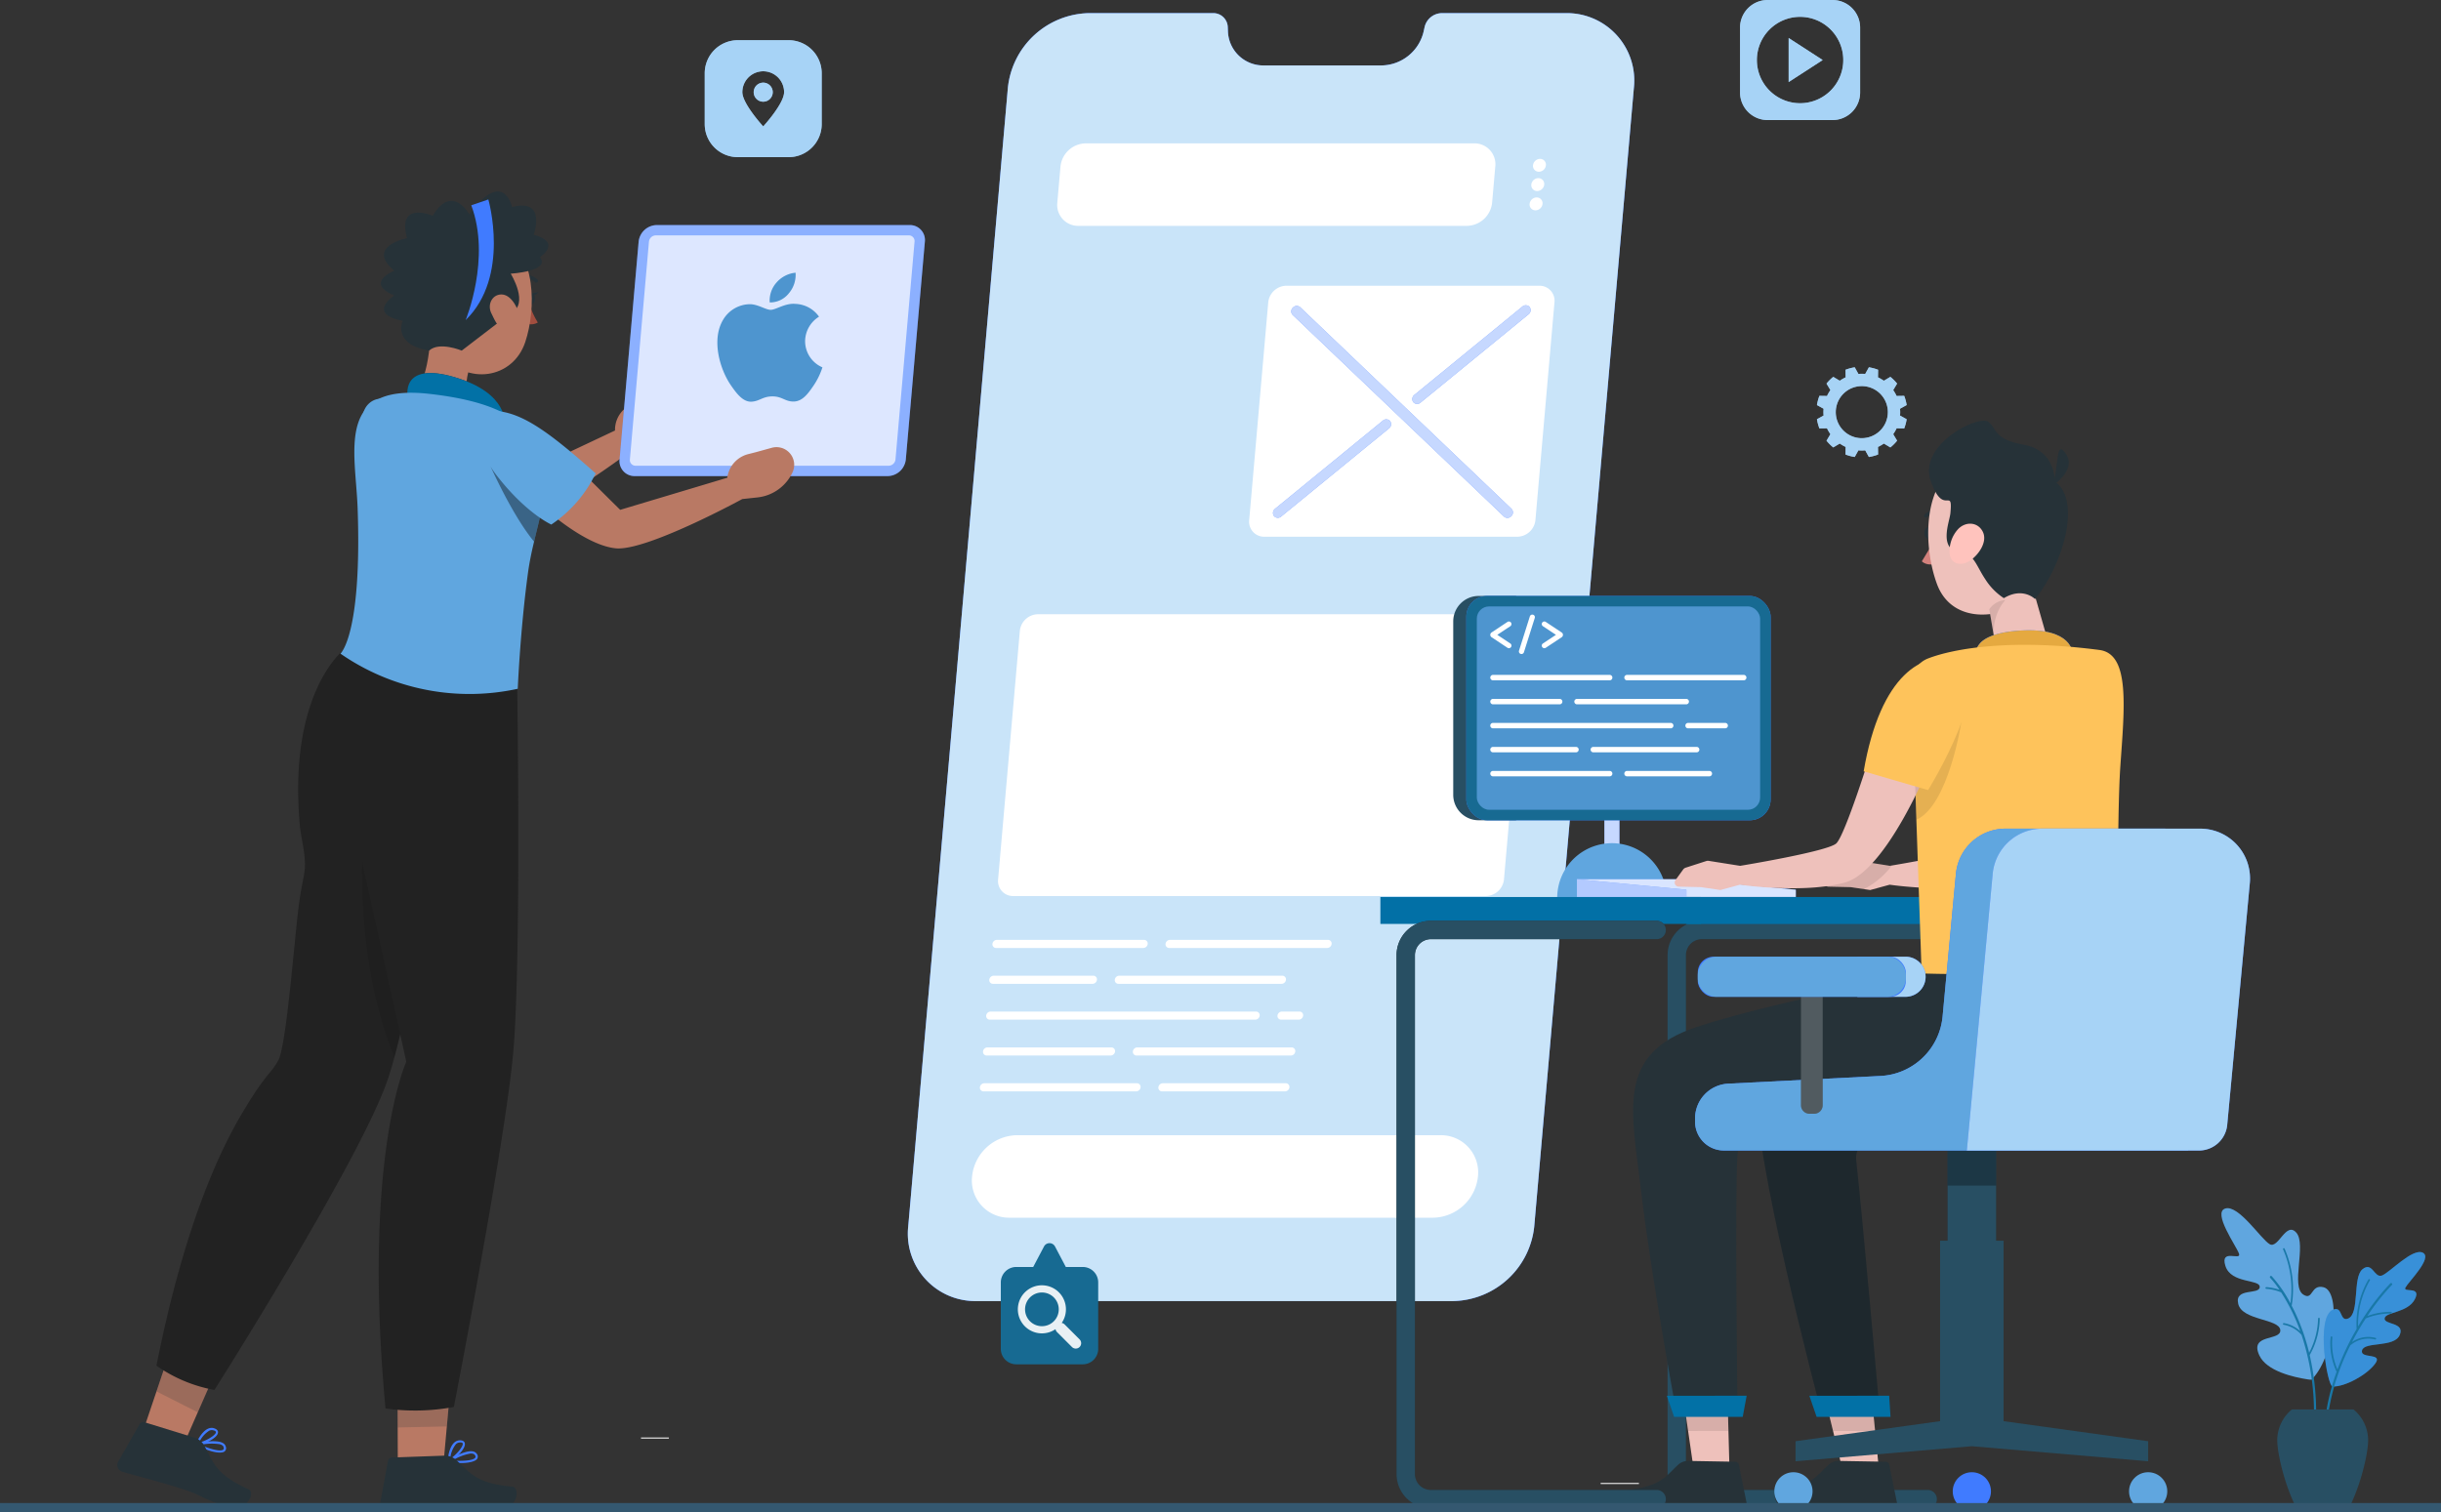 <svg xmlns="http://www.w3.org/2000/svg" width="570" height="353.266" viewBox="0 0 570 353.266">
  <rect x="0" y="0" width="570" height="353.266" fill="#333333" stroke="none"/>
  <g id="IT_Service_Macau_ic_9" transform="translate(-815 -905.923)">
    <g id="Group_303825" data-name="Group 303825" transform="translate(62)">
      <g id="Group_303824" data-name="Group 303824" transform="translate(795.194 842.27)">
        <g id="Background_Complete" data-name="Background Complete" transform="translate(0 86.731)">
          <g id="Group_303727" data-name="Group 303727" transform="translate(0 303.962)">
            <rect id="Rectangle_163051" data-name="Rectangle 163051" width="8.937" height="0.257" transform="translate(331.575 19.337)" fill="#ebebeb"/>
            <rect id="Rectangle_163054" data-name="Rectangle 163054" width="6.511" height="0.257" transform="translate(107.489 8.728)" fill="#ebebeb"/>
          </g>
          <g id="Group_304537" data-name="Group 304537" transform="translate(476.53 259.121)">
            <g id="Group_303734" data-name="Group 303734" transform="translate(0 0)">
              <path id="Path_136107" data-name="Path 136107" d="M69.871,286.373c-.064.072.289.564-1.147.349-3.537-.532-9.7-1.965-11.412-5.6-2.449-5.2,5.144-3.3,4.882-5.956s-8.9-2.193-9.819-6.09,4.943-2.041,5.02-3.94-6.674-.72-8.014-4.924,3.763-1.109,3.176-2.857-6.3-9.654-3.19-10.572,8.343,7.2,10.364,8.345,3.815-5.472,6.223-2.677-1.411,12.578,1.661,14.476c2.288,1.414,1.641-2.481,4.661-1.754C76.377,266.157,75,280.639,69.871,286.373Z" transform="translate(-48.447 -246.707)" fill="#60a6df"/>
              <path id="Path_136108" data-name="Path 136108" d="M68.295,273.619a12.126,12.126,0,0,1,3.057.627,23.06,23.06,0,0,0-2.175-2.795.262.262,0,0,1,.373-.369,30.849,30.849,0,0,1,4.357,6.321,23.34,23.34,0,0,0-1.725-12.622.2.2,0,0,1,.353-.173A23.649,23.649,0,0,1,74.2,277.96c.362.69.726,1.427,1.086,2.22a49.533,49.533,0,0,1,2.988,8.761,18,18,0,0,0,2.088-8,.2.2,0,0,1,.393.012,18.086,18.086,0,0,1-2.345,8.539,61.089,61.089,0,0,1,1.331,18.062.263.263,0,0,1-.28.244l-.032,0a.261.261,0,0,1-.211-.275,57.768,57.768,0,0,0-2.71-22.727,7.2,7.2,0,0,0-4.183-2.386.206.206,0,0,1-.164-.225.2.2,0,0,1,.224-.164,7.4,7.4,0,0,1,3.815,1.9,43.818,43.818,0,0,0-4.469-9.085,10.817,10.817,0,0,0-3.477-.815.2.2,0,0,1-.179-.213A.2.2,0,0,1,68.295,273.619Z" transform="translate(-57.789 -255.173)" fill="#1978a7"/>
            </g>
            <g id="Group_303737" data-name="Group 303737" transform="translate(23.855 10.246)">
              <g id="Group_303736" data-name="Group 303736" transform="translate(0.03)">
                <path id="Path_136109" data-name="Path 136109" d="M96.084,297.681c2.939.056,7.961-2.674,9.932-5.33,2-2.695-3.626-1.023-3.048-3.139s7.515-.552,8.8-3.583-3.725-2.334-3.526-3.883,5.384-1.235,7.048-4.457-2.9-1.417-2.181-2.753,6.433-6.956,4.041-8.127-7.752,4.682-9.547,5.335-2.215-3.39-4.552-1.456-.588,10.387-3.338,11.5c-2.048.83-1.177-3.04-3.535-2.063C92.043,281.436,94.89,297.658,96.084,297.681Z" transform="translate(-94.013 -266.253)" fill="#3890d8"/>
                <g id="Group_303735" data-name="Group 303735" opacity="0.3">
                  <path id="Path_136110" data-name="Path 136110" d="M96.084,297.681c2.939.056,7.961-2.674,9.932-5.33,2-2.695-3.626-1.023-3.048-3.139s7.515-.552,8.8-3.583-3.725-2.334-3.526-3.883,5.384-1.235,7.048-4.457-2.9-1.417-2.181-2.753,6.433-6.956,4.041-8.127-7.752,4.682-9.547,5.335-2.215-3.39-4.552-1.456-.588,10.387-3.338,11.5c-2.048.83-1.177-3.04-3.535-2.063C92.043,281.436,94.89,297.658,96.084,297.681Z" transform="translate(-94.013 -266.253)" fill="#3890d8"/>
                </g>
              </g>
              <path id="Path_136111" data-name="Path 136111" d="M97.027,299.924a.186.186,0,0,1-.1-.086,15.464,15.464,0,0,1-1.319-7.88.2.2,0,1,1,.392.031,15.711,15.711,0,0,0,1.19,7.489,60.309,60.309,0,0,1,4.477-9.47,20.7,20.7,0,0,1,2.747-11.533.2.2,0,1,1,.332.211,20.42,20.42,0,0,0-2.725,10.713,55.081,55.081,0,0,1,7.519-10.049.262.262,0,0,1,.367.375,51.085,51.085,0,0,0-5.737,7.254,15.391,15.391,0,0,1,5.558-.979.2.2,0,0,1,0,.393h0a15.086,15.086,0,0,0-5.928,1.154,62.562,62.562,0,0,0-3.2,5.5,6.647,6.647,0,0,1,5.484-.966.2.2,0,0,1,.14.24.2.2,0,0,1-.24.14,6.337,6.337,0,0,0-5.8,1.4,53.235,53.235,0,0,0-5.7,21.552.262.262,0,0,1-.262.252h-.01a.262.262,0,0,1-.252-.273A51.727,51.727,0,0,1,97.027,299.924Z" transform="translate(-93.955 -272.025)" fill="#1978a7"/>
            </g>
            <path id="Path_136112" data-name="Path 136112" d="M77.973,359.766c-2.806-5.276-4.649-12.9-4.649-16.241a9.329,9.329,0,0,1,3.426-7.134H91.119a9.331,9.331,0,0,1,3.426,7.134c0,3.341-1.844,10.965-4.65,16.241Z" transform="translate(-60.283 -289.379)" fill="#284f63"/>
          </g>
        </g>
        <g id="Screen" transform="translate(169.819 66.719)">
          <g id="Group_303760" data-name="Group 303760" transform="translate(0.002 0)">
            <g id="Group_303739" data-name="Group 303739">
              <path id="Path_136113" data-name="Path 136113" d="M318.859,119.641H289.941a4.2,4.2,0,0,0-4.02,3.287l-.2.906a10.251,10.251,0,0,1-9.817,8.025H248.416A8.255,8.255,0,0,1,240,123.833l-.036-.906a3.379,3.379,0,0,0-3.445-3.287H207.6A19.441,19.441,0,0,0,188.614,137.1L165.349,403.017a15.746,15.746,0,0,0,15.935,17.463H292.539a19.442,19.442,0,0,0,18.991-17.463L334.794,137.1A15.746,15.746,0,0,0,318.859,119.641Z" transform="translate(-165.281 -119.641)" fill="#407bff"/>
              <path id="Path_136114" data-name="Path 136114" d="M318.859,119.641H289.941a4.2,4.2,0,0,0-4.02,3.287l-.2.906a10.251,10.251,0,0,1-9.817,8.025H248.416A8.255,8.255,0,0,1,240,123.833l-.036-.906a3.379,3.379,0,0,0-3.445-3.287H207.6A19.441,19.441,0,0,0,188.614,137.1L165.349,403.017a15.746,15.746,0,0,0,15.935,17.463H292.539a19.442,19.442,0,0,0,18.991-17.463L334.794,137.1A15.746,15.746,0,0,0,318.859,119.641Z" transform="translate(-165.281 -119.641)" fill="#c9e4f9"/>
            </g>
            <path id="Path_136115" data-name="Path 136115" d="M293.988,231.079H234.912a3.5,3.5,0,0,1-3.541-3.88l4.45-50.869a4.321,4.321,0,0,1,4.22-3.88h59.076a3.5,3.5,0,0,1,3.541,3.88l-4.45,50.869A4.32,4.32,0,0,1,293.988,231.079Z" transform="translate(-151.686 -108.776)" fill="#fff"/>
            <path id="Path_136116" data-name="Path 136116" d="M285.361,356.284H186.5a8.69,8.69,0,0,1-8.794-9.638h0a10.727,10.727,0,0,1,10.479-9.636h98.856a8.689,8.689,0,0,1,8.794,9.636h0A10.728,10.728,0,0,1,285.361,356.284Z" transform="translate(-162.731 -74.918)" fill="#fff"/>
            <g id="Group_303741" data-name="Group 303741" transform="translate(34.859 30.416)">
              <path id="Path_136117" data-name="Path 136117" d="M289.859,164.14h-90.71a4.878,4.878,0,0,1-4.936-5.41l.739-8.452a6.024,6.024,0,0,1,5.884-5.41h90.709a4.878,4.878,0,0,1,4.938,5.41l-.739,8.452A6.024,6.024,0,0,1,289.859,164.14Z" transform="translate(-194.192 -144.867)" fill="#fff"/>
              <g id="Group_303740" data-name="Group 303740" transform="translate(110.305 3.628)">
                <path id="Path_136118" data-name="Path 136118" d="M289.345,149.382a1.676,1.676,0,0,1-1.637,1.5,1.356,1.356,0,0,1-1.373-1.5,1.676,1.676,0,0,1,1.637-1.506A1.357,1.357,0,0,1,289.345,149.382Z" transform="translate(-285.54 -147.876)" fill="#fff"/>
                <path id="Path_136119" data-name="Path 136119" d="M289.019,153.116a1.677,1.677,0,0,1-1.637,1.506,1.357,1.357,0,0,1-1.375-1.506,1.676,1.676,0,0,1,1.637-1.506A1.358,1.358,0,0,1,289.019,153.116Z" transform="translate(-285.607 -147.108)" fill="#fff"/>
                <path id="Path_136120" data-name="Path 136120" d="M288.692,156.851a1.676,1.676,0,0,1-1.637,1.506,1.358,1.358,0,0,1-1.375-1.506,1.676,1.676,0,0,1,1.637-1.506A1.358,1.358,0,0,1,288.692,156.851Z" transform="translate(-285.674 -146.339)" fill="#fff"/>
              </g>
            </g>
            <path id="Path_136121" data-name="Path 136121" d="M296.65,301.913H186.283a3.5,3.5,0,0,1-3.541-3.88l5.08-58.063a4.321,4.321,0,0,1,4.22-3.881H302.409a3.5,3.5,0,0,1,3.541,3.881l-5.08,58.063A4.319,4.319,0,0,1,296.65,301.913Z" transform="translate(-161.691 -95.682)" fill="#fff"/>
            <g id="Group_303752" data-name="Group 303752" transform="translate(16.799 216.468)">
              <g id="Group_303742" data-name="Group 303742" transform="translate(2.93)">
                <path id="Path_136122" data-name="Path 136122" d="M216.87,301.066H182.511a.854.854,0,0,1-.865-.948h0a1.056,1.056,0,0,1,1.031-.948h34.359a.854.854,0,0,1,.865.948h0A1.056,1.056,0,0,1,216.87,301.066Z" transform="translate(-181.643 -299.171)" fill="#fff"/>
              </g>
              <g id="Group_303743" data-name="Group 303743" transform="translate(43.349)">
                <path id="Path_136123" data-name="Path 136123" d="M252.921,301.066H216.034a.855.855,0,0,1-.866-.948h0a1.056,1.056,0,0,1,1.031-.948h36.887a.854.854,0,0,1,.865.948h0A1.056,1.056,0,0,1,252.921,301.066Z" transform="translate(-215.165 -299.171)" fill="#fff"/>
              </g>
              <g id="Group_303744" data-name="Group 303744" transform="translate(2.197 8.373)">
                <path id="Path_136124" data-name="Path 136124" d="M205.148,308.01H181.9a.855.855,0,0,1-.866-.948h0a1.056,1.056,0,0,1,1.031-.948h23.244a.855.855,0,0,1,.865.948h0A1.056,1.056,0,0,1,205.148,308.01Z" transform="translate(-181.035 -306.115)" fill="#fff"/>
              </g>
              <g id="Group_303745" data-name="Group 303745" transform="translate(31.5 8.373)">
                <path id="Path_136125" data-name="Path 136125" d="M244.283,308.01H206.207a.855.855,0,0,1-.866-.948h0a1.056,1.056,0,0,1,1.031-.948h38.075a.855.855,0,0,1,.866.948h0A1.056,1.056,0,0,1,244.283,308.01Z" transform="translate(-205.338 -306.115)" fill="#fff"/>
              </g>
              <g id="Group_303746" data-name="Group 303746" transform="translate(1.465 16.745)">
                <path id="Path_136126" data-name="Path 136126" d="M243.262,314.954H181.3a.854.854,0,0,1-.865-.948h0a1.056,1.056,0,0,1,1.031-.948h61.966a.854.854,0,0,1,.865.948h0A1.055,1.055,0,0,1,243.262,314.954Z" transform="translate(-180.428 -313.059)" fill="#fff"/>
              </g>
              <g id="Group_303747" data-name="Group 303747" transform="translate(69.491 16.745)">
                <path id="Path_136127" data-name="Path 136127" d="M241.806,314.954h-4.091a.854.854,0,0,1-.866-.948h0a1.056,1.056,0,0,1,1.031-.948h4.091a.855.855,0,0,1,.866.948h0A1.055,1.055,0,0,1,241.806,314.954Z" transform="translate(-236.846 -313.059)" fill="#fff"/>
              </g>
              <g id="Group_303748" data-name="Group 303748" transform="translate(0.732 25.119)">
                <path id="Path_136128" data-name="Path 136128" d="M209.62,321.9H180.689a.854.854,0,0,1-.866-.948h0a1.056,1.056,0,0,1,1.031-.948h28.931a.855.855,0,0,1,.866.948h0A1.055,1.055,0,0,1,209.62,321.9Z" transform="translate(-179.82 -320.004)" fill="#fff"/>
              </g>
              <g id="Group_303749" data-name="Group 303749" transform="translate(35.723 25.119)">
                <path id="Path_136129" data-name="Path 136129" d="M245.73,321.9H209.709a.854.854,0,0,1-.866-.948h0a1.056,1.056,0,0,1,1.031-.948H245.9a.854.854,0,0,1,.865.948h0A1.054,1.054,0,0,1,245.73,321.9Z" transform="translate(-208.84 -320.004)" fill="#fff"/>
              </g>
              <g id="Group_303750" data-name="Group 303750" transform="translate(0 33.492)">
                <path id="Path_136130" data-name="Path 136130" d="M215.7,328.845H180.081a.854.854,0,0,1-.865-.948h0a1.055,1.055,0,0,1,1.031-.949H215.87a.855.855,0,0,1,.865.949h0A1.056,1.056,0,0,1,215.7,328.845Z" transform="translate(-179.213 -326.948)" fill="#fff"/>
              </g>
              <g id="Group_303751" data-name="Group 303751" transform="translate(41.683 33.492)">
                <path id="Path_136131" data-name="Path 136131" d="M243.349,328.845h-28.7a.855.855,0,0,1-.866-.948h0a1.056,1.056,0,0,1,1.031-.949h28.7a.856.856,0,0,1,.866.949h0A1.055,1.055,0,0,1,243.349,328.845Z" transform="translate(-213.783 -326.948)" fill="#fff"/>
              </g>
            </g>
            <g id="Group_303759" data-name="Group 303759" transform="translate(85.238 68.241)">
              <g id="Group_303753" data-name="Group 303753" transform="translate(4.268 0.151)">
                <path id="Path_136132" data-name="Path 136132" d="M290.906,225.46a1.22,1.22,0,0,1-1.711.109l-49.346-47.1a1.2,1.2,0,0,1,.041-1.7h0a1.221,1.221,0,0,1,1.711-.107l49.346,47.094a1.2,1.2,0,0,1-.041,1.7Z" transform="translate(-239.513 -176.362)" fill="#407bff"/>
              </g>
              <g id="Group_303754" data-name="Group 303754" transform="translate(0 26.641)">
                <path id="Path_136133" data-name="Path 136133" d="M236.209,220.92h0a1.232,1.232,0,0,1,.257-1.7l25.171-20.586a1.189,1.189,0,0,1,1.693.109h0a1.231,1.231,0,0,1-.257,1.7L237.9,221.029A1.189,1.189,0,0,1,236.209,220.92Z" transform="translate(-235.973 -198.332)" fill="#407bff"/>
              </g>
              <g id="Group_303755" data-name="Group 303755" transform="translate(32.53)">
                <path id="Path_136134" data-name="Path 136134" d="M263.188,198.864h0a1.231,1.231,0,0,1,.257-1.7l25.218-20.624a1.189,1.189,0,0,1,1.693.109h0a1.232,1.232,0,0,1-.257,1.7l-25.218,20.624A1.189,1.189,0,0,1,263.188,198.864Z" transform="translate(-262.952 -176.237)" fill="#407bff"/>
              </g>
              <g id="Group_303756" data-name="Group 303756" transform="translate(4.268 0.151)" opacity="0.7">
                <path id="Path_136135" data-name="Path 136135" d="M290.906,225.46a1.22,1.22,0,0,1-1.711.109l-49.346-47.1a1.2,1.2,0,0,1,.041-1.7h0a1.221,1.221,0,0,1,1.711-.107l49.346,47.094a1.2,1.2,0,0,1-.041,1.7Z" transform="translate(-239.513 -176.362)" fill="#fff"/>
              </g>
              <g id="Group_303757" data-name="Group 303757" transform="translate(0 26.641)" opacity="0.7">
                <path id="Path_136136" data-name="Path 136136" d="M236.209,220.92h0a1.232,1.232,0,0,1,.257-1.7l25.171-20.586a1.189,1.189,0,0,1,1.693.109h0a1.231,1.231,0,0,1-.257,1.7L237.9,221.029A1.189,1.189,0,0,1,236.209,220.92Z" transform="translate(-235.973 -198.332)" fill="#fff"/>
              </g>
              <g id="Group_303758" data-name="Group 303758" transform="translate(32.53)" opacity="0.7">
                <path id="Path_136137" data-name="Path 136137" d="M263.188,198.864h0a1.231,1.231,0,0,1,.257-1.7l25.218-20.624a1.189,1.189,0,0,1,1.693.109h0a1.232,1.232,0,0,1-.257,1.7l-25.218,20.624A1.189,1.189,0,0,1,263.188,198.864Z" transform="translate(-262.952 -176.237)" fill="#fff"/>
              </g>
            </g>
          </g>
        </g>
        <g id="Icons" transform="translate(122.368 63.654)">
          <g id="Group_303764" data-name="Group 303764" transform="translate(0.001 9.391)">
            <g id="Group_303762" data-name="Group 303762">
              <path id="Path_136140" data-name="Path 136140" d="M123,168.117H111.134a7.724,7.724,0,0,0-7.724,7.724v11.867a7.724,7.724,0,0,0,7.724,7.724H123a7.724,7.724,0,0,0,7.725-7.724V175.841A7.724,7.724,0,0,0,123,168.117Zm-5.933,20.134s-4.875-5.3-4.875-8a4.875,4.875,0,1,1,9.751,0C121.944,182.948,117.068,188.251,117.068,188.251Z" transform="translate(-103.41 -168.117)" fill="#a7d3f6"/>
              <path id="Path_136141" data-name="Path 136141" d="M115.117,176.339a2.225,2.225,0,1,0,2.225,2.225A2.225,2.225,0,0,0,115.117,176.339Z" transform="translate(-101.459 -166.425)" fill="#a7d3f6"/>
            </g>
            <g id="Group_303763" data-name="Group 303763" opacity="0.7">
              <path id="Path_136142" data-name="Path 136142" d="M123,168.117H111.134a7.724,7.724,0,0,0-7.724,7.724v11.867a7.724,7.724,0,0,0,7.724,7.724H123a7.724,7.724,0,0,0,7.725-7.724V175.841A7.724,7.724,0,0,0,123,168.117Zm-5.933,20.134s-4.875-5.3-4.875-8a4.875,4.875,0,1,1,9.751,0C121.944,182.948,117.068,188.251,117.068,188.251Z" transform="translate(-103.41 -168.117)" fill="#a7d3f6"/>
              <path id="Path_136143" data-name="Path 136143" d="M115.117,176.339a2.225,2.225,0,1,0,2.225,2.225A2.225,2.225,0,0,0,115.117,176.339Z" transform="translate(-101.459 -166.425)" fill="#a7d3f6"/>
            </g>
          </g>
          <g id="Group_303767" data-name="Group 303767" transform="translate(241.754 0)">
            <g id="Group_303765" data-name="Group 303765">
              <path id="Path_136144" data-name="Path 136144" d="M335.7,141.99l7.948-5.144L335.7,131.7Z" transform="translate(-324.346 -122.823)" fill="#a7d3f6"/>
              <path id="Path_136145" data-name="Path 136145" d="M347.876,124.338H332.735a6.452,6.452,0,0,0-6.452,6.452v15.141a6.452,6.452,0,0,0,6.452,6.452h15.141a6.452,6.452,0,0,0,6.452-6.452V130.79A6.452,6.452,0,0,0,347.876,124.338Zm-7.57,24.108a10.086,10.086,0,1,1,10.085-10.086A10.086,10.086,0,0,1,340.306,148.446Z" transform="translate(-326.283 -124.338)" fill="#a7d3f6"/>
            </g>
            <g id="Group_303766" data-name="Group 303766" opacity="0.7">
              <path id="Path_136146" data-name="Path 136146" d="M335.7,141.99l7.948-5.144L335.7,131.7Z" transform="translate(-324.346 -122.823)" fill="#a7d3f6"/>
              <path id="Path_136147" data-name="Path 136147" d="M347.876,124.338H332.735a6.452,6.452,0,0,0-6.452,6.452v15.141a6.452,6.452,0,0,0,6.452,6.452h15.141a6.452,6.452,0,0,0,6.452-6.452V130.79A6.452,6.452,0,0,0,347.876,124.338Zm-7.57,24.108a10.086,10.086,0,1,1,10.085-10.086A10.086,10.086,0,0,1,340.306,148.446Z" transform="translate(-326.283 -124.338)" fill="#a7d3f6"/>
            </g>
          </g>
        </g>
        <g id="Gears" transform="translate(315.027 185.443)">
          <g id="Group_303768" data-name="Group 303768" transform="translate(67.059 -36)">
            <path id="Path_136148" data-name="Path 136148" d="M357.048,172.8c0-.267-.014-.53-.037-.792l1.551-.863a10.488,10.488,0,0,0-.577-2.152l-1.772.03a8.891,8.891,0,0,0-.794-1.371l.912-1.519a10.625,10.625,0,0,0-1.576-1.576l-1.521.911a8.964,8.964,0,0,0-1.37-.793l.029-1.772a10.518,10.518,0,0,0-2.152-.578l-.862,1.552c-.261-.024-.524-.037-.792-.037s-.53.013-.792.037l-.861-1.552a10.519,10.519,0,0,0-2.152.578l.029,1.772a8.965,8.965,0,0,0-1.37.793l-1.52-.911a10.625,10.625,0,0,0-1.576,1.576l.912,1.519a8.9,8.9,0,0,0-.794,1.371l-1.772-.03a10.49,10.49,0,0,0-.577,2.152l1.551.863c-.023.261-.037.524-.037.792s.014.53.037.792l-1.551.862a10.455,10.455,0,0,0,.577,2.152l1.772-.029a8.937,8.937,0,0,0,.794,1.37l-.912,1.521a10.674,10.674,0,0,0,1.576,1.576l1.52-.912a8.885,8.885,0,0,0,1.37.794l-.029,1.772a10.453,10.453,0,0,0,2.152.577l.861-1.551c.261.023.524.037.792.037s.53-.014.792-.037l.862,1.551a10.452,10.452,0,0,0,2.152-.577l-.029-1.772a8.885,8.885,0,0,0,1.37-.794l1.521.912a10.674,10.674,0,0,0,1.576-1.576l-.912-1.521a8.93,8.93,0,0,0,.794-1.37l1.772.029a10.453,10.453,0,0,0,.577-2.152l-1.551-.862C357.034,173.327,357.048,173.063,357.048,172.8Zm-8.96,6.082a6.082,6.082,0,1,1,6.082-6.082A6.082,6.082,0,0,1,348.089,178.879Z" transform="translate(-337.615 -162.322)" fill="#a7d3f6"/>
            <path id="Path_136149" data-name="Path 136149" d="M357.048,172.8c0-.267-.014-.53-.037-.792l1.551-.863a10.488,10.488,0,0,0-.577-2.152l-1.772.03a8.891,8.891,0,0,0-.794-1.371l.912-1.519a10.625,10.625,0,0,0-1.576-1.576l-1.521.911a8.964,8.964,0,0,0-1.37-.793l.029-1.772a10.518,10.518,0,0,0-2.152-.578l-.862,1.552c-.261-.024-.524-.037-.792-.037s-.53.013-.792.037l-.861-1.552a10.519,10.519,0,0,0-2.152.578l.029,1.772a8.965,8.965,0,0,0-1.37.793l-1.52-.911a10.625,10.625,0,0,0-1.576,1.576l.912,1.519a8.9,8.9,0,0,0-.794,1.371l-1.772-.03a10.49,10.49,0,0,0-.577,2.152l1.551.863c-.023.261-.037.524-.037.792s.014.53.037.792l-1.551.862a10.455,10.455,0,0,0,.577,2.152l1.772-.029a8.937,8.937,0,0,0,.794,1.37l-.912,1.521a10.674,10.674,0,0,0,1.576,1.576l1.52-.912a8.885,8.885,0,0,0,1.37.794l-.029,1.772a10.453,10.453,0,0,0,2.152.577l.861-1.551c.261.023.524.037.792.037s.53-.014.792-.037l.862,1.551a10.452,10.452,0,0,0,2.152-.577l-.029-1.772a8.885,8.885,0,0,0,1.37-.794l1.521.912a10.674,10.674,0,0,0,1.576-1.576l-.912-1.521a8.93,8.93,0,0,0,.794-1.37l1.772.029a10.453,10.453,0,0,0,.577-2.152l-1.551-.862C357.034,173.327,357.048,173.063,357.048,172.8Zm-8.96,6.082a6.082,6.082,0,1,1,6.082-6.082A6.082,6.082,0,0,1,348.089,178.879Z" transform="translate(-337.615 -162.322)" fill="#a7d3f6" opacity="0.7"/>
          </g>
        </g>
        <g id="Speech_bubbles" data-name="Speech bubbles" transform="translate(158.224 101.682)">
          <g id="Group_303773" data-name="Group 303773" transform="translate(33.284 252.349)">
            <path id="Path_136158" data-name="Path 136158" d="M244.322,364.942h-3.954l-2.524-4.786a1.451,1.451,0,0,0-2.567,0l-2.524,4.786H228.8a3.608,3.608,0,0,0-3.608,3.608v15.522a3.608,3.608,0,0,0,3.608,3.608h15.523a3.608,3.608,0,0,0,3.608-3.608V368.55A3.608,3.608,0,0,0,244.322,364.942Z" transform="translate(-225.191 -359.382)" fill="#176a92"/>
            <path id="Path_136159" data-name="Path 136159" d="M238.648,370.6a5.615,5.615,0,1,0-.793,8.595,1.256,1.256,0,0,0,.35.684l3.487,3.487a1.259,1.259,0,0,0,1.781-1.781l-3.487-3.487a1.247,1.247,0,0,0-.685-.349A5.621,5.621,0,0,0,238.648,370.6Zm-1.187,6.753a3.936,3.936,0,1,1,0-5.567A3.941,3.941,0,0,1,237.46,377.354Z" transform="translate(-225.082 -359.113)" fill="#fff" opacity="0.9"/>
          </g>
        </g>
        <g id="Character_2" data-name="Character 2" transform="translate(280.148 161.917)">
          <path id="Path_136160" data-name="Path 136160" d="M416.15,264.849s-9.977,24.713-19.734,27.386-24.485.5-24.485.5l-4.551,1.244-4.461-.663a1.277,1.277,0,0,0-.154-.013l-5.039-.116a.96.96,0,0,1-.856-1.513l1.809-2.5a1.183,1.183,0,0,1,.595-.422l4.792-1.544a1.263,1.263,0,0,1,.584-.046l7.326,1.162s20.371-3.337,22.444-5.228,8.214-21.645,8.214-21.645Z" transform="translate(-253.014 -184.349)" fill="#eec1bb"/>
          <path id="Path_136161" data-name="Path 136161" d="M372.445,283.558l-.47.078-7.326-1.162a1.263,1.263,0,0,0-.584.046l-4.791,1.543a1.19,1.19,0,0,0-.6.423l-1.809,2.5a.96.96,0,0,0,.856,1.513l5.04.116a1.278,1.278,0,0,1,.153.013l3,.445A19.158,19.158,0,0,0,372.445,283.558Z" transform="translate(-253.014 -179.657)" opacity="0.1"/>
          <path id="Path_136162" data-name="Path 136162" d="M414.1,244.318c-7.243-2.377-17.435,3.065-21.338,25.873l15.039,4.388S424.46,247.716,414.1,244.318Z" transform="translate(-244.952 -188.293)" fill="#407bff"/>
          <g id="Group_303774" data-name="Group 303774" transform="translate(126.427 0)">
            <path id="Path_136163" data-name="Path 136163" d="M375.768,220.114c.009.749.4,1.354.894,1.349s.914-.648.884-1.375-.4-1.354-.9-1.342S375.767,219.368,375.768,220.114Z" transform="translate(-375.177 -193.892)" fill="#263238"/>
            <path id="Path_136164" data-name="Path 136164" d="M378.844,220.47l-3.559,5.886s1.231,1.393,3.9.365Z" transform="translate(-375.285 -193.506)" fill="#d4827d"/>
            <path id="Path_136165" data-name="Path 136165" d="M379.419,216.155a.406.406,0,0,1-.35.13,3.082,3.082,0,0,0-2.684.837.393.393,0,0,1-.549.04.4.4,0,0,1-.037-.555,3.825,3.825,0,0,1,3.378-1.1.393.393,0,0,1,.336.443h0A.428.428,0,0,1,379.419,216.155Z" transform="translate(-375.191 -194.628)" fill="#263238"/>
            <path id="Path_136166" data-name="Path 136166" d="M404.388,217.877c.558,9.945,1.009,14.15-3.38,19.8-7.013,6.058-18.957,7.025-22.473-2.562-3.169-8.625-3.545-23.4,5.66-28.529a13.6,13.6,0,0,1,20.194,11.286Z" transform="translate(-375.013 -196.991)" fill="#eec1bb"/>
            <path id="Path_136167" data-name="Path 136167" d="M387.968,233.87l2.519,14.732,12.286-2.838-4.3-15.039Z" transform="translate(-372.452 -191.215)" fill="#eec1bb"/>
            <path id="Path_136168" data-name="Path 136168" d="M381.65,220.051c.625-6.465-1.593,1-4.588-7.526s11.122-15.455,13.379-13.866.962,4.034,8.427,5.407,7.148,8.623,7.148,8.623,4.294,1.992,2.767,11.216a37.867,37.867,0,0,1-7.355,16.2s-2.825-2.913-7.294-.221a14.6,14.6,0,0,1-4.364-4.463c-2.015-3.01-2.634-5.865-5.39-6.113C378.595,228.788,381.444,222.173,381.65,220.051Z" transform="translate(-374.981 -198.43)" fill="#263238"/>
            <path id="Path_136169" data-name="Path 136169" d="M399.993,212.605s6.093-3.747,3.4-7.676S401.995,209.245,399.993,212.605Z" transform="translate(-369.765 -197.21)" fill="#263238"/>
            <path id="Path_136170" data-name="Path 136170" d="M382.529,219.409a7.653,7.653,0,0,0-1.943,5.541c.172,2.694,2.809,3.174,4.892,1.7,1.888-1.334,4.047-4.335,2.846-6.7S384.212,217.575,382.529,219.409Z" transform="translate(-374.103 -194.036)" fill="#ffc3bd"/>
            <path id="Path_136171" data-name="Path 136171" d="M388.162,234.821l1,5.848c-.064-5.348,2.764-7.99,2.764-7.99A4.935,4.935,0,0,0,388.162,234.821Z" transform="translate(-372.408 -190.779)" opacity="0.1"/>
          </g>
          <g id="Group_303775" data-name="Group 303775" transform="translate(52.304 82.071)">
            <rect id="Rectangle_163066" data-name="Rectangle 163066" width="3.512" height="20.717" fill="#407bff"/>
            <rect id="Rectangle_163067" data-name="Rectangle 163067" width="3.512" height="20.717" fill="#fff" opacity="0.7"/>
          </g>
          <g id="Group_303777" data-name="Group 303777" transform="translate(17.005 40.94)">
            <path id="Path_136172" data-name="Path 136172" d="M300.526,231.894H291.78a5.935,5.935,0,0,0-5.935,5.935v40.52a5.935,5.935,0,0,0,5.935,5.935h8.746Z" transform="translate(-285.845 -231.894)" fill="#284f63"/>
            <g id="Group_303776" data-name="Group 303776" transform="translate(3.059 0)">
              <rect id="Rectangle_163068" data-name="Rectangle 163068" width="71.051" height="52.389" rx="4.851" fill="#407bff"/>
              <rect id="Rectangle_163069" data-name="Rectangle 163069" width="71.051" height="52.389" rx="4.851" fill="#176a92"/>
            </g>
            <rect id="Rectangle_163070" data-name="Rectangle 163070" width="66.157" height="47.495" rx="2.851" transform="translate(5.506 2.447)" fill="#4e95cf"/>
          </g>
          <path id="Path_136173" data-name="Path 136173" d="M305.689,291.873a12.778,12.778,0,0,1,25.556,0Z" transform="translate(-264.407 -180.408)" fill="#60a6df"/>
          <g id="Group_303778" data-name="Group 303778" transform="translate(45.89 107.105)">
            <path id="Path_136174" data-name="Path 136174" d="M335.011,285.976H309.455v4.154h51.111v-1.708Z" transform="translate(-309.455 -285.976)" fill="#407bff"/>
            <path id="Path_136175" data-name="Path 136175" d="M335.011,285.976H309.455v4.154h51.111v-1.708Z" transform="translate(-309.455 -285.976)" fill="#fff" opacity="0.8"/>
            <path id="Path_136176" data-name="Path 136176" d="M335.011,290.131H309.455v-4.154l25.555,2.447Z" transform="translate(-309.455 -285.976)" fill="#407bff"/>
            <path id="Path_136177" data-name="Path 136177" d="M335.011,290.131H309.455v-4.154l25.555,2.447Z" transform="translate(-309.455 -285.976)" fill="#fff" opacity="0.6"/>
          </g>
          <g id="Group_303781" data-name="Group 303781" transform="translate(67.059 116.82)">
            <g id="Group_303779" data-name="Group 303779">
              <path id="Path_136178" data-name="Path 136178" d="M387.5,431.143H334.768a8.009,8.009,0,0,1-8.01-8.01V301.927a8.009,8.009,0,0,1,8.01-8.01H387.5a2.142,2.142,0,0,1,2.141,2.141h0A2.142,2.142,0,0,1,387.5,298.2H334.768a3.727,3.727,0,0,0-3.728,3.728V423.133a3.727,3.727,0,0,0,3.728,3.728H387.5A2.142,2.142,0,0,1,389.637,429h0A2.141,2.141,0,0,1,387.5,431.143Z" transform="translate(-326.758 -293.917)" fill="#263238"/>
            </g>
            <g id="Group_303780" data-name="Group 303780">
              <path id="Path_136179" data-name="Path 136179" d="M387.5,431.143H334.768a8.009,8.009,0,0,1-8.01-8.01V301.927a8.009,8.009,0,0,1,8.01-8.01H387.5a2.142,2.142,0,0,1,2.141,2.141h0A2.142,2.142,0,0,1,387.5,298.2H334.768a3.727,3.727,0,0,0-3.728,3.728V423.133a3.727,3.727,0,0,0,3.728,3.728H387.5A2.142,2.142,0,0,1,389.637,429h0A2.141,2.141,0,0,1,387.5,431.143Z" transform="translate(-326.758 -293.917)" fill="#284f63"/>
            </g>
          </g>
          <g id="Group_303782" data-name="Group 303782" transform="translate(0 111.26)">
            <rect id="Rectangle_163071" data-name="Rectangle 163071" width="74.855" height="6.273" fill="#0271a6"/>
            <rect id="Rectangle_163072" data-name="Rectangle 163072" width="74.855" height="6.273" fill="#0271a6" opacity="0.2"/>
            <rect id="Rectangle_163073" data-name="Rectangle 163073" width="63.844" height="6.273" transform="translate(71.446)" fill="#0271a6"/>
            <rect id="Rectangle_163074" data-name="Rectangle 163074" width="63.844" height="6.273" transform="translate(71.446)" fill="#0271a6" opacity="0.5"/>
          </g>
          <g id="Group_303785" data-name="Group 303785" transform="translate(88.023 127.154)">
            <g id="Group_303784" data-name="Group 303784" transform="translate(4.077 82.42)">
              <path id="Path_136180" data-name="Path 136180" d="M366.674,369.733l3.543,35.741h-8.473l-8.473-34.817Z" transform="translate(-345.876 -369.733)" fill="#eec1bb"/>
              <g id="Group_303783" data-name="Group 303783" transform="translate(0 33.402)">
                <path id="Path_136181" data-name="Path 136181" d="M362.3,397.041l10.8.185a.87.87,0,0,1,.838.694l1.8,8.823a1.447,1.447,0,0,1-1.116,1.715,1.5,1.5,0,0,1-.3.032c-3.894-.135-7.354-.407-12.2-.483-5.723-.1-4.282.613-11.012.595-4.054-.016-4.717-4.636-2.995-4.834,7.884-.855,8.74-3.218,11.823-5.981A3.488,3.488,0,0,1,362.3,397.041Z" transform="translate(-347.226 -397.035)" fill="#263238"/>
              </g>
              <path id="Path_136182" data-name="Path 136182" d="M369.292,396.145l-2.618-26.412-13.4.924,6.2,25.488Z" transform="translate(-345.876 -369.733)" opacity="0.1"/>
            </g>
            <path id="Path_136183" data-name="Path 136183" d="M426.745,302.364l-34.729,1.245s-46.727,16.335-48.04,28.95c-1.346,12.94,14.368,72.407,14.368,72.407H372.3s-3.848-43.638-5.327-57,48.682-8.935,57.39-20.336C432.376,317.134,426.745,302.364,426.745,302.364Z" transform="translate(-343.894 -302.364)" fill="#263238"/>
            <path id="Path_136184" data-name="Path 136184" d="M426.745,302.364l-34.729,1.245s-46.727,16.335-48.04,28.95c-1.346,12.94,14.368,72.407,14.368,72.407H372.3s-3.848-43.638-5.327-57,48.682-8.935,57.39-20.336C432.376,317.134,426.745,302.364,426.745,302.364Z" transform="translate(-343.894 -302.364)" opacity="0.2"/>
            <path id="Path_136185" data-name="Path 136185" d="M372.457,384.592l.308,4.93H355.51l-1.695-4.93Z" transform="translate(-341.677 -283.993)" fill="#0271a6"/>
          </g>
          <g id="Group_303788" data-name="Group 303788" transform="translate(56.975 127.154)">
            <g id="Group_303787" data-name="Group 303787" transform="translate(0 84.114)">
              <path id="Path_136186" data-name="Path 136186" d="M340.075,371.118,341,405.164H332.68l-4.93-34.046Z" transform="translate(-316.453 -371.118)" fill="#eec1bb"/>
              <g id="Group_303786" data-name="Group 303786" transform="translate(0 31.708)">
                <path id="Path_136187" data-name="Path 136187" d="M333.59,397.041l10.805.185a.869.869,0,0,1,.837.694l1.8,8.823a1.446,1.446,0,0,1-1.115,1.715,1.507,1.507,0,0,1-.306.032c-3.893-.135-7.353-.407-12.2-.483-5.722-.1-4.282.613-11.011.595-4.054-.016-4.717-4.636-3-4.834,7.884-.855,8.741-3.218,11.824-5.981A3.483,3.483,0,0,1,333.59,397.041Z" transform="translate(-318.516 -397.035)" fill="#263238"/>
              </g>
              <path id="Path_136188" data-name="Path 136188" d="M340.745,395.807l-.67-24.689H327.75l3.578,24.714C334.009,395.842,337.7,395.825,340.745,395.807Z" transform="translate(-316.453 -371.118)" opacity="0.1"/>
            </g>
            <path id="Path_136189" data-name="Path 136189" d="M416.945,305.239s2.884,26.4-23.978,27.628-47.812,4.313-48.429,13.865,0,58.233,0,58.233h-14.6s-5.679-30.775-7.895-49.864c-2.15-18.537-6.077-31.978,12.941-38.256C355.2,310.169,391.151,304,391.151,304l25.884-1.634Z" transform="translate(-318.144 -302.364)" fill="#263238"/>
            <path id="Path_136190" data-name="Path 136190" d="M345.257,384.592l-.924,4.93H328.311l-1.695-4.93Z" transform="translate(-316.706 -283.993)" fill="#0271a6"/>
          </g>
          <g id="Group_303789" data-name="Group 303789" transform="translate(139.034 48.965)">
            <path id="Path_136191" data-name="Path 136191" d="M408.16,243.777s0-5.958-12.029-5.268c-12.765.732-10.361,6.439-10.361,6.439Z" transform="translate(-385.59 -238.454)" fill="#407bff"/>
            <path id="Path_136192" data-name="Path 136192" d="M408.16,243.777s0-5.958-12.029-5.268c-12.765.732-10.361,6.439-10.361,6.439Z" transform="translate(-385.59 -238.454)" fill="#e5a940"/>
          </g>
          <path id="Path_136193" data-name="Path 136193" d="M422.061,269.826c-.807,11.755-.53,47.126-.53,47.126s-25.659,1.686-45.854,1.03l-2.34-68.04a5.96,5.96,0,0,1,3.843-5.536c5.7-2.217,19.084-4.726,40.019-1.978C424.421,243.374,423.014,255.928,422.061,269.826Z" transform="translate(-249.293 -188.87)" fill="#fec35b"/>
          <path id="Path_136194" data-name="Path 136194" d="M387.567,264.849s-9.976,24.713-19.732,27.386-24.485.5-24.485.5L338.8,293.98l-4.461-.663a1.32,1.32,0,0,0-.154-.013l-5.039-.116a.96.96,0,0,1-.856-1.513l1.809-2.5a1.178,1.178,0,0,1,.595-.422l4.792-1.544a1.261,1.261,0,0,1,.584-.046l7.325,1.162s20.372-3.337,22.445-5.228,8.214-21.645,8.214-21.645Z" transform="translate(-259.4 -184.349)" fill="#eec1bb"/>
          <path id="Path_136195" data-name="Path 136195" d="M377.124,255.174s-1.545,1.839-3.438,4.51l.678,19.695c7.5-3.308,10.471-22.618,10.471-22.618l-4.867-3.455Z" transform="translate(-249.215 -186.171)" opacity="0.1"/>
          <path id="Path_136196" data-name="Path 136196" d="M385.523,244.318c-7.244-2.377-17.436,3.065-21.339,25.873l15.039,4.388S395.878,247.716,385.523,244.318Z" transform="translate(-251.338 -188.293)" fill="#fec35b"/>
          <g id="Group_303795" data-name="Group 303795" transform="translate(73.473 95.293)">
            <g id="Group_303792" data-name="Group 303792" transform="translate(18.51 75.178)">
              <rect id="Rectangle_163075" data-name="Rectangle 163075" width="11.317" height="33.17" transform="translate(40.465)" fill="#263238"/>
              <rect id="Rectangle_163076" data-name="Rectangle 163076" width="11.317" height="33.17" transform="translate(40.465)" fill="#284f63"/>
              <g id="Group_303790" data-name="Group 303790" transform="translate(4.953 21.073)">
                <path id="Path_136197" data-name="Path 136197" d="M399.764,397.141V354.995H384.935v42.146l-33.756,4.683v4.683l41.17-3.512,41.17,3.512v-4.683Z" transform="translate(-351.179 -354.995)" fill="#284f63"/>
              </g>
              <g id="Group_303791" data-name="Group 303791" transform="translate(0 75.146)">
                <circle id="Ellipse_4691" data-name="Ellipse 4691" cx="4.463" cy="4.463" r="4.463" fill="#60a6df"/>
                <circle id="Ellipse_4692" data-name="Ellipse 4692" cx="4.463" cy="4.463" r="4.463" transform="translate(82.83)" fill="#60a6df"/>
              </g>
              <circle id="Ellipse_4693" data-name="Ellipse 4693" cx="4.463" cy="4.463" r="4.463" transform="translate(41.66 75.146)" fill="#407bff"/>
              <rect id="Rectangle_163077" data-name="Rectangle 163077" width="11.317" height="8.195" transform="translate(40.465)" opacity="0.3"/>
            </g>
            <g id="Group_303794" data-name="Group 303794">
              <path id="Path_136198" data-name="Path 136198" d="M441.374,276.321H404.5a11.633,11.633,0,0,0-11.583,10.552l-3.114,33.32a15.342,15.342,0,0,1-14.5,13.893l-35.584,1.8A8.133,8.133,0,0,0,332,344.01v.751a6.736,6.736,0,0,0,6.737,6.737H447.122l5.836-62.461A11.634,11.634,0,0,0,441.374,276.321Z" transform="translate(-332.001 -276.321)" fill="#407bff"/>
              <path id="Path_136199" data-name="Path 136199" d="M441.374,276.321H404.5a11.633,11.633,0,0,0-11.583,10.552l-3.114,33.32a15.342,15.342,0,0,1-14.5,13.893l-35.584,1.8A8.133,8.133,0,0,0,332,344.01v.751a6.736,6.736,0,0,0,6.737,6.737H447.122l5.836-62.461A11.634,11.634,0,0,0,441.374,276.321Z" transform="translate(-332.001 -276.321)" fill="#60a6df"/>
              <path id="Rectangle_163078" data-name="Rectangle 163078" d="M0,0H5.073a0,0,0,0,1,0,0V27.006a2,2,0,0,1-2,2H2a2,2,0,0,1-2-2V0A0,0,0,0,1,0,0Z" transform="translate(24.731 37.589)" fill="#263238"/>
              <path id="Rectangle_163079" data-name="Rectangle 163079" d="M0,0H5.073a0,0,0,0,1,0,0V27.006a2,2,0,0,1-2,2H2a2,2,0,0,1-2-2V0A0,0,0,0,1,0,0Z" transform="translate(24.731 37.589)" fill="#fff" opacity="0.2"/>
              <g id="Group_303793" data-name="Group 303793" transform="translate(0.634 29.91)">
                <path id="Path_136200" data-name="Path 136200" d="M374.3,300.769H362.981v9.365H374.3a4.683,4.683,0,0,0,0-9.365Z" transform="translate(-325.714 -300.769)" fill="#407bff"/>
                <path id="Path_136201" data-name="Path 136201" d="M374.3,300.769H362.981v9.365H374.3a4.683,4.683,0,0,0,0-9.365Z" transform="translate(-325.714 -300.769)" fill="#a7d3f6"/>
                <rect id="Rectangle_163080" data-name="Rectangle 163080" width="48.585" height="9.366" rx="3.688" fill="#407bff"/>
                <path id="Path_136413" data-name="Path 136413" d="M4.389,0H44.2a4.389,4.389,0,0,1,4.389,4.389v.588A4.389,4.389,0,0,1,44.2,9.366H4.389A4.389,4.389,0,0,1,0,4.977V4.389A4.389,4.389,0,0,1,4.389,0Z" fill="#60a6df"/>
              </g>
              <path id="Path_136202" data-name="Path 136202" d="M438.081,351.5H383.874l6.039-64.626A11.634,11.634,0,0,1,401.5,276.321H438.37a11.633,11.633,0,0,1,11.583,12.716l-5.274,56.452A6.626,6.626,0,0,1,438.081,351.5Z" transform="translate(-320.412 -276.321)" fill="#407bff"/>
              <path id="Path_136203" data-name="Path 136203" d="M438.081,351.5H383.874l6.039-64.626A11.634,11.634,0,0,1,401.5,276.321H438.37a11.633,11.633,0,0,1,11.583,12.716l-5.274,56.452A6.626,6.626,0,0,1,438.081,351.5Z" transform="translate(-320.412 -276.321)" fill="#a7d3f6"/>
            </g>
          </g>
          <g id="Group_303798" data-name="Group 303798" transform="translate(3.773 116.82)">
            <g id="Group_303796" data-name="Group 303796">
              <path id="Path_136204" data-name="Path 136204" d="M335.765,431.143H283.039a8.009,8.009,0,0,1-8.01-8.01V301.927a8.009,8.009,0,0,1,8.01-8.01h52.727a2.141,2.141,0,0,1,2.141,2.141h0a2.141,2.141,0,0,1-2.141,2.141H283.039a3.727,3.727,0,0,0-3.728,3.728V423.133a3.727,3.727,0,0,0,3.728,3.728h52.727A2.141,2.141,0,0,1,337.906,429h0A2.14,2.14,0,0,1,335.765,431.143Z" transform="translate(-275.029 -293.917)" fill="#263238"/>
            </g>
            <g id="Group_303797" data-name="Group 303797">
              <path id="Path_136205" data-name="Path 136205" d="M335.765,431.143H283.039a8.009,8.009,0,0,1-8.01-8.01V301.927a8.009,8.009,0,0,1,8.01-8.01h52.727a2.141,2.141,0,0,1,2.141,2.141h0a2.141,2.141,0,0,1-2.141,2.141H283.039a3.727,3.727,0,0,0-3.728,3.728V423.133a3.727,3.727,0,0,0,3.728,3.728h52.727A2.141,2.141,0,0,1,337.906,429h0A2.14,2.14,0,0,1,335.765,431.143Z" transform="translate(-275.029 -293.917)" fill="#284f63"/>
            </g>
          </g>
          <g id="Group_303799" data-name="Group 303799" transform="translate(25.655 46.902)">
            <path id="Path_136206" data-name="Path 136206" d="M296.927,242.907l-3.713-2.464a.668.668,0,0,1,0-1.112l3.713-2.464a.6.6,0,0,1,.834.169h0a.6.6,0,0,1-.169.834l-3.038,2.016,3.038,2.016a.6.6,0,0,1,.169.836h0A.6.6,0,0,1,296.927,242.907Z" transform="translate(-292.915 -236.767)" fill="#fff"/>
          </g>
          <g id="Group_303800" data-name="Group 303800" transform="translate(37.68 46.902)">
            <path id="Path_136207" data-name="Path 136207" d="M302.844,242.738h0a.6.6,0,0,1,.169-.836l3.039-2.016-3.039-2.016a.6.6,0,0,1-.169-.834h0a.6.6,0,0,1,.834-.169l3.713,2.464a.667.667,0,0,1,0,1.112l-3.713,2.464A.6.6,0,0,1,302.844,242.738Z" transform="translate(-302.744 -236.767)" fill="#fff"/>
          </g>
          <g id="Group_303801" data-name="Group 303801" transform="translate(32.337 45.294)">
            <path id="Path_136208" data-name="Path 136208" d="M298.8,244.635h0a.6.6,0,0,1-.393-.755l2.528-8.006a.6.6,0,0,1,.755-.393h0a.6.6,0,0,1,.393.756l-2.528,8A.6.6,0,0,1,298.8,244.635Z" transform="translate(-298.377 -235.453)" fill="#fff"/>
          </g>
          <g id="Group_303812" data-name="Group 303812" transform="translate(25.655 59.374)">
            <g id="Group_303802" data-name="Group 303802">
              <path id="Path_136209" data-name="Path 136209" d="M320.791,248.232H293.55a.635.635,0,0,1-.635-.635h0a.636.636,0,0,1,.635-.635h27.241a.635.635,0,0,1,.635.635h0A.634.634,0,0,1,320.791,248.232Z" transform="translate(-292.915 -246.962)" fill="#fff"/>
            </g>
            <g id="Group_303803" data-name="Group 303803" transform="translate(31.3)">
              <path id="Path_136210" data-name="Path 136210" d="M346.375,248.232H319.134a.634.634,0,0,1-.635-.635h0a.635.635,0,0,1,.635-.635h27.241a.635.635,0,0,1,.635.635h0A.634.634,0,0,1,346.375,248.232Z" transform="translate(-318.499 -246.962)" fill="#fff"/>
            </g>
            <g id="Group_303804" data-name="Group 303804" transform="translate(0 5.608)">
              <path id="Path_136211" data-name="Path 136211" d="M309.115,252.815H293.55a.635.635,0,0,1-.635-.635h0a.635.635,0,0,1,.635-.634h15.566a.634.634,0,0,1,.635.634h0A.634.634,0,0,1,309.115,252.815Z" transform="translate(-292.915 -251.546)" fill="#fff"/>
            </g>
            <g id="Group_303805" data-name="Group 303805" transform="translate(19.624 5.608)">
              <path id="Path_136212" data-name="Path 136212" d="M335.087,252.815h-25.5a.634.634,0,0,1-.635-.635h0a.634.634,0,0,1,.635-.634h25.5a.634.634,0,0,1,.635.634h0A.634.634,0,0,1,335.087,252.815Z" transform="translate(-308.955 -251.546)" fill="#fff"/>
            </g>
            <g id="Group_303806" data-name="Group 303806" transform="translate(0 11.215)">
              <path id="Path_136213" data-name="Path 136213" d="M335.047,257.4h-41.5a.635.635,0,0,1-.635-.634h0a.635.635,0,0,1,.635-.635h41.5a.635.635,0,0,1,.635.635h0A.635.635,0,0,1,335.047,257.4Z" transform="translate(-292.915 -256.129)" fill="#fff"/>
            </g>
            <g id="Group_303807" data-name="Group 303807" transform="translate(45.555 11.215)">
              <path id="Path_136214" data-name="Path 136214" d="M339.45,257.4h-8.664a.634.634,0,0,1-.635-.634h0a.634.634,0,0,1,.635-.635h8.664a.634.634,0,0,1,.635.635h0A.634.634,0,0,1,339.45,257.4Z" transform="translate(-330.151 -256.129)" fill="#fff"/>
            </g>
            <g id="Group_303808" data-name="Group 303808" transform="translate(0 16.822)">
              <path id="Path_136215" data-name="Path 136215" d="M312.924,261.982H293.55a.635.635,0,0,1-.635-.635h0a.636.636,0,0,1,.635-.635h19.374a.635.635,0,0,1,.635.635h0A.634.634,0,0,1,312.924,261.982Z" transform="translate(-292.915 -260.712)" fill="#fff"/>
            </g>
            <g id="Group_303809" data-name="Group 303809" transform="translate(23.432 16.822)">
              <path id="Path_136216" data-name="Path 136216" d="M336.825,261.982H312.7a.635.635,0,0,1-.635-.635h0a.636.636,0,0,1,.635-.635h24.122a.635.635,0,0,1,.635.635h0A.634.634,0,0,1,336.825,261.982Z" transform="translate(-312.068 -260.712)" fill="#fff"/>
            </g>
            <g id="Group_303810" data-name="Group 303810" transform="translate(0 22.43)">
              <path id="Path_136217" data-name="Path 136217" d="M320.791,266.565H293.55a.635.635,0,0,1-.635-.634h0a.635.635,0,0,1,.635-.635h27.241a.634.634,0,0,1,.635.635h0A.634.634,0,0,1,320.791,266.565Z" transform="translate(-292.915 -265.296)" fill="#fff"/>
            </g>
            <g id="Group_303811" data-name="Group 303811" transform="translate(31.3 22.43)">
              <path id="Path_136218" data-name="Path 136218" d="M338.351,266.565H319.134a.634.634,0,0,1-.635-.634h0a.634.634,0,0,1,.635-.635h19.217a.635.635,0,0,1,.635.635h0A.635.635,0,0,1,338.351,266.565Z" transform="translate(-318.499 -265.296)" fill="#fff"/>
            </g>
          </g>
        </g>
        <g id="Group_305807" data-name="Group 305807">
          <g id="Character_1" data-name="Character 1" transform="translate(-14.805 108.377)">
            <g id="Group_303823" data-name="Group 303823" transform="translate(0.002 0)">
              <path id="Path_136219" data-name="Path 136219" d="M142.331,176.82c.488,5.678-.74,15.967-5.024,19.256,6.99,2.516,14.382,6.863,19.121,12.586,4.687-6.825-.65-10.715-.65-10.715-6.04-2.15-5.382-6.714-3.829-10.923Z" transform="translate(-69.327 -146.88)" fill="#b97964"/>
              <path id="Path_136220" data-name="Path 136220" d="M160.4,172.97c-.069.709.265,1.325.732,1.371s.9-.505.968-1.214-.265-1.332-.733-1.378S160.487,172.252,160.4,172.97Z" transform="translate(-64.577 -147.924)" fill="#263238"/>
              <path id="Path_136221" data-name="Path 136221" d="M161.045,171.823l1.76-.336S161.8,172.784,161.045,171.823Z" transform="translate(-64.442 -147.977)" fill="#263238"/>
              <path id="Path_136222" data-name="Path 136222" d="M160.679,173.391a19.349,19.349,0,0,0,2.133,4.8,3.1,3.1,0,0,1-2.6.245Z" transform="translate(-64.613 -147.586)" fill="#a24e3f"/>
              <path id="Path_136223" data-name="Path 136223" d="M162.707,169.96a.457.457,0,0,0,.285-.148.429.429,0,0,0-.043-.6,4.19,4.19,0,0,0-3.72-.994.423.423,0,0,0,.225.784,3.381,3.381,0,0,1,2.94.826A.406.406,0,0,0,162.707,169.96Z" transform="translate(-64.858 -148.669)" fill="#263238"/>
              <path id="Path_136224" data-name="Path 136224" d="M141,171.038c-.279,8.82-.581,12.57,3.352,17.485,5.921,7.394,16.636,5.774,19.5-2.811,2.583-7.724,2.609-20.886-5.5-25.16S141.283,162.194,141,171.038Z" transform="translate(-68.597 -150.519)" fill="#b97964"/>
              <path id="Path_136225" data-name="Path 136225" d="M143.248,189.151c-8.674-1.477-6.183-6.944-6.183-6.944-8.542-1.729-1.947-5.9-1.947-5.9-7.1-3.06,0-5.8,0-5.8-6.849-5.681,2.966-7.613,2.966-7.613-2.421-8.862,5.991-5.227,5.991-5.227,4.589-7.613,8.537-.341,8.537-.341,8.036-10.908,9.991-1.7,9.991-1.7,8.2-2.16,5.056,6.472,5.056,6.472,6.757,1.815,1.453,5.231,1.453,5.231,2.6,3.3-6.817,3.864-6.817,3.864s4.482,7.183-.04,9.223l-11.4,8.743S145.613,186.969,143.248,189.151Z" transform="translate(-70.427 -151.989)" fill="#263238"/>
              <path id="Path_136226" data-name="Path 136226" d="M148.388,181.718s5.971-14.435,1.317-26.818l3.983-1.364S158.884,171.492,148.388,181.718Z" transform="translate(-67.047 -151.671)" fill="#407bff"/>
              <path id="Path_136227" data-name="Path 136227" d="M153.438,176.346c1,2.071,1.377,2.972,2.8,3.659a2.593,2.593,0,0,0,3.792-2.867c-.375-2.077-1.974-5.129-4.178-5.192S152.409,174.293,153.438,176.346Z" transform="translate(-66.083 -147.883)" fill="#b97964"/>
              <g id="Group_303813" data-name="Group 303813" transform="translate(57.232 47.02)">
                <path id="Path_136228" data-name="Path 136228" d="M149.239,202.544s8.157,5.991,11.474,8.4L184.33,199.8h0a6.522,6.522,0,0,1,3.986-6.169l1.68-.709,3.563-1.584a4.135,4.135,0,0,1,4.112.434h0a4.133,4.133,0,0,1,1.534,4.508h0a10.244,10.244,0,0,1-7.231,7.022l-3.445.9s-20.261,15.374-27.469,15.777-17.829-6.738-17.829-6.738Z" transform="translate(-125.34 -190.985)" fill="#b97964"/>
                <path id="Path_136229" data-name="Path 136229" d="M132.658,192.14c6.235-.027,13.2,3.886,24.172,10.994a29.977,29.977,0,0,1-8.454,13.365s-6.019-1.619-14.029-9.159C124.656,198.217,128.834,192.156,132.658,192.14Z" transform="translate(-128.393 -190.748)" fill="#60a6df"/>
              </g>
              <g id="Group_303817" data-name="Group 303817" transform="translate(117.273 7.847)">
                <g id="Group_303814" data-name="Group 303814">
                  <path id="Path_136230" data-name="Path 136230" d="M240.821,217.128H181.745a3.5,3.5,0,0,1-3.541-3.881l4.45-50.868a4.321,4.321,0,0,1,4.22-3.881H245.95a3.5,3.5,0,0,1,3.541,3.881l-4.45,50.868A4.32,4.32,0,0,1,240.821,217.128Z" transform="translate(-178.189 -158.497)" fill="#407bff"/>
                  <path id="Path_136231" data-name="Path 136231" d="M240.821,217.128H181.745a3.5,3.5,0,0,1-3.541-3.881l4.45-50.868a4.321,4.321,0,0,1,4.22-3.881H245.95a3.5,3.5,0,0,1,3.541,3.881l-4.45,50.868A4.32,4.32,0,0,1,240.821,217.128Z" transform="translate(-178.189 -158.497)" fill="#fff" opacity="0.4"/>
                </g>
                <path id="Path_136232" data-name="Path 136232" d="M240.618,214.3a1.637,1.637,0,0,0,1.6-1.469l4.45-50.868a1.326,1.326,0,0,0-1.341-1.47H186.25a1.639,1.639,0,0,0-1.6,1.47l-4.45,50.868a1.325,1.325,0,0,0,1.341,1.469Z" transform="translate(-177.776 -158.085)" fill="#fff" opacity="0.7"/>
              </g>
              <g id="Group_303819" data-name="Group 303819" transform="translate(0 271.754)">
                <path id="Path_136238" data-name="Path 136238" d="M91.919,377.371l-6,17.8,9.2,3.755,7.2-16.423Z" transform="translate(-79.899 -377.371)" fill="#b97964"/>
                <g id="Group_303818" data-name="Group 303818" transform="translate(0 15.681)">
                  <path id="Path_136239" data-name="Path 136239" d="M96.313,395.038a.275.275,0,0,1-.139-.269.259.259,0,0,1,.2-.223c.192-.043,4.536-1.013,6.154.019a1.374,1.374,0,0,1,.609.831.987.987,0,0,1-.318,1.1c-.61.43-2.045.252-3.362-.154A19.5,19.5,0,0,1,96.313,395.038Zm.916-.086c1.894.851,4.57,1.659,5.274,1.121.1-.063.21-.194.119-.563a.725.725,0,0,0-.383-.5,1.711,1.711,0,0,0-.461-.21A12.108,12.108,0,0,0,97.229,394.953Z" transform="translate(-77.79 -389.611)" fill="#407bff"/>
                  <path id="Path_136240" data-name="Path 136240" d="M96.193,395.515a.261.261,0,0,1-.043-.262c.055-.129,1.22-2.9,2.911-3.59a1.948,1.948,0,0,1,1.528,0c.669.283.778.7.715.994-.142,1.261-3.4,2.771-4.834,2.942a.152.152,0,0,1-.109-.024A.246.246,0,0,1,96.193,395.515Zm4.08-3.424a1.368,1.368,0,0,0-.963.048,6.161,6.161,0,0,0-2.408,2.811c1.552-.37,3.774-1.651,3.931-2.39,0-.07.028-.26-.411-.438l-.148-.031Z" transform="translate(-77.798 -390.143)" fill="#407bff"/>
                  <path id="Path_136241" data-name="Path 136241" d="M98.826,393.987l-11.557-3.568a.973.973,0,0,0-1.132.446l-4.992,8.757a1.619,1.619,0,0,0,.588,2.213,1.779,1.779,0,0,0,.313.14c4.189,1.213,7.964,2.128,13.149,3.737,6.119,1.892,4.341,2.144,11.505,4.468,4.318,1.4,6.633-3.288,4.869-4.1-8.087-3.656-8.176-6.466-10.492-10.48A3.893,3.893,0,0,0,98.826,393.987Z" transform="translate(-80.927 -390.376)" fill="#263238"/>
                </g>
                <path id="Path_136242" data-name="Path 136242" d="M88.511,385.9l9.646,4.876,3.629-8.279-10.4-5.13Z" transform="translate(-79.366 -377.371)" fill="#263238" opacity="0.2"/>
              </g>
              <path id="Path_136243" data-name="Path 136243" d="M132.175,240.85s-12.963,9.9-10.187,40.911c.257,2.868,1.185,5.872,1.2,9.156.01,2.179-.6,3.71-1.312,8.614-1.041,7.144-2.947,33.757-4.953,37.218-1.986,3.426-2.834,2.854-8.491,12.4-6.087,10.269-13.864,28.284-19.924,58.824a34.079,34.079,0,0,0,13.545,5.671s33.127-52.231,40.168-71.676c6.3-17.4,13.808-72.924,13.808-72.924l.606-24.074Z" transform="translate(-79.368 -133.706)" fill="#222"/>
              <path id="Path_136244" data-name="Path 136244" d="M138.161,274.78h-9.388s-3.084,29.511,7.113,54.141c1.067-3.954,2.143-8.7,3.19-13.815l4.057-26c-.576-4.393-1.028-7.741-1.1-7.964C141.833,280.461,138.161,274.78,138.161,274.78Z" transform="translate(-71.173 -126.725)" opacity="0.1"/>
              <g id="Group_303821" data-name="Group 303821" transform="translate(61.344 278.915)">
                <path id="Path_136245" data-name="Path 136245" d="M135.2,383.31l.062,18.916,10.672-.714,1.637-18.2Z" transform="translate(-131.105 -383.31)" fill="#b97964"/>
                <g id="Group_303820" data-name="Group 303820" transform="translate(0 12.792)">
                  <path id="Path_136246" data-name="Path 136246" d="M145.161,398.579a.275.275,0,0,1-.219-.207.261.261,0,0,1,.117-.279c.166-.1,3.95-2.448,5.818-2.005a1.373,1.373,0,0,1,.848.584.987.987,0,0,1,.06,1.141c-.434.608-1.848.91-3.224.96A19.538,19.538,0,0,1,145.161,398.579ZM146,398.2c2.069.181,4.862.064,5.35-.675.071-.092.134-.252-.072-.572a.73.73,0,0,0-.528-.348,1.771,1.771,0,0,0-.5-.047A12.138,12.138,0,0,0,146,398.2Z" transform="translate(-129.102 -393.484)" fill="#407bff"/>
                  <path id="Path_136247" data-name="Path 136247" d="M145.027,399a.259.259,0,0,1-.125-.233c.01-.14.2-3.136,1.567-4.347a1.947,1.947,0,0,1,1.443-.5c.726.046.963.4,1,.7.28,1.237-2.295,3.733-3.6,4.367a.149.149,0,0,1-.109.013A.241.241,0,0,1,145.027,399Zm2.727-4.576a1.368,1.368,0,0,0-.893.363,6.164,6.164,0,0,0-1.349,3.447c1.343-.861,3.02-2.8,2.926-3.55-.023-.066-.06-.256-.533-.279l-.151.018Z" transform="translate(-129.108 -393.919)" fill="#407bff"/>
                  <path id="Path_136248" data-name="Path 136248" d="M146.676,396.894l-12.086.432a.974.974,0,0,0-.924.795l-1.833,9.911a1.617,1.617,0,0,0,1.283,1.9,1.638,1.638,0,0,0,.342.029c4.354-.232,8.221-.609,13.645-.795,6.4-.227,4.8.6,12.335.434,4.536-.1,5.182-5.286,3.251-5.47-8.839-.793-9.849-3.418-13.356-6.447A3.9,3.9,0,0,0,146.676,396.894Z" transform="translate(-131.803 -393.309)" fill="#263238"/>
                </g>
                <path id="Path_136249" data-name="Path 136249" d="M135.232,393.095l11.481-.24.858-9.545H135.2Z" transform="translate(-131.105 -383.31)" fill="#263238" opacity="0.2"/>
              </g>
              <path id="Path_136250" data-name="Path 136250" d="M131.882,237.971S118.95,255.1,128.53,288.652l10.814,48.933s-10.293,22.263-4.859,80.982a49.675,49.675,0,0,0,15.97-.357s12.042-62.015,13.875-82.965c2.017-23.071.808-92.634.808-92.634Z" transform="translate(-71.86 -134.298)" fill="#222"/>
              <g id="Group_303822" data-name="Group 303822" transform="translate(67.729 42.407)">
                <path id="Path_136251" data-name="Path 136251" d="M137.211,192.926s-2-8.566,10.844-4.818,11.778,11.064,11.778,11.064Z" transform="translate(-137.098 -187.159)" fill="#263238"/>
                <path id="Path_136252" data-name="Path 136252" d="M137.211,192.926s-2-8.566,10.844-4.818,11.778,11.064,11.778,11.064Z" transform="translate(-137.098 -187.159)" fill="#0271a6"/>
              </g>
              <path id="Path_136253" data-name="Path 136253" d="M171.757,213.551c0,3-1.266,7.343-2.4,12.2-.553,2.3-1.061,4.7-1.4,7.138-1.822,13.275-2.411,27.238-2.411,27.238a52.89,52.89,0,0,1-41.407-8.211s5.053-4.28,4.015-33.93c-.469-13.36-5.292-29.239,16.784-26.743,18.642,2.11,24.912,7.9,26.419,16.953.011.109.036.229.06.35.036.277.072.555.109.844A35.331,35.331,0,0,1,171.757,213.551Z" transform="translate(-72.035 -143.966)" fill="#60a6df"/>
              <path id="Path_136254" data-name="Path 136254" d="M165.764,211.636c0,3-1.266,7.343-2.4,12.2-5.039-6.065-10.092-17.423-10.092-17.423l4.16-6.125,7.332,3.412a22,22,0,0,1,.6,2.58c.011.109.036.229.06.35.036.277.072.555.109.844A35.332,35.332,0,0,1,165.764,211.636Z" transform="translate(-66.042 -142.051)" opacity="0.4"/>
              <path id="Path_136255" data-name="Path 136255" d="M171.234,206.145s7.173,7.138,10.095,10.016l25.013-7.5h0a6.526,6.526,0,0,1,4.86-5.507l1.766-.45,3.76-1.037a4.136,4.136,0,0,1,4,1.042h0a4.135,4.135,0,0,1,.845,4.687h0a10.245,10.245,0,0,1-8.2,5.867l-3.54.38s-22.327,12.185-29.513,11.509-16.627-9.318-16.627-9.318Z" transform="translate(-63.897 -141.798)" fill="#b97964"/>
              <path id="Path_136256" data-name="Path 136256" d="M155.959,194.6c6.171.9,12.476,5.809,22.265,14.473a29.97,29.97,0,0,1-10.351,11.956s-5.71-2.5-12.506-11.147C147.142,199.416,152.176,194.045,155.959,194.6Z" transform="translate(-66.523 -143.23)" fill="#60a6df"/>
            </g>
          </g>
          <path id="Icon_metro-apple" data-name="Icon metro-apple" d="M25.926,17.937A6.816,6.816,0,0,1,29.178,12.2a7.036,7.036,0,0,0-5.509-2.986C21.323,8.977,19.091,10.6,17.9,10.6S14.875,9.25,12.929,9.285A7.371,7.371,0,0,0,6.7,13.062c-2.657,4.61-.68,11.441,1.909,15.18,1.265,1.83,2.774,3.886,4.755,3.813,1.908-.076,2.629-1.235,4.936-1.235s2.955,1.235,4.974,1.2c2.053-.038,3.354-1.865,4.61-3.7a16.607,16.607,0,0,0,2.087-4.285,6.654,6.654,0,0,1-4.043-6.094Zm-3.794-11.2A6.64,6.64,0,0,0,23.7,1.928,6.754,6.754,0,0,0,19.262,4.21a6.316,6.316,0,0,0-1.6,4.662A5.588,5.588,0,0,0,22.132,6.739Z" transform="translate(119.881 125.423)" fill="#4e95cf"/>
        </g>
      </g>
      <rect id="Rectangle_161226" data-name="Rectangle 161226" width="570" height="2.189" transform="translate(753 1257)" fill="#345870"/>
    </g>
  </g>
</svg>
